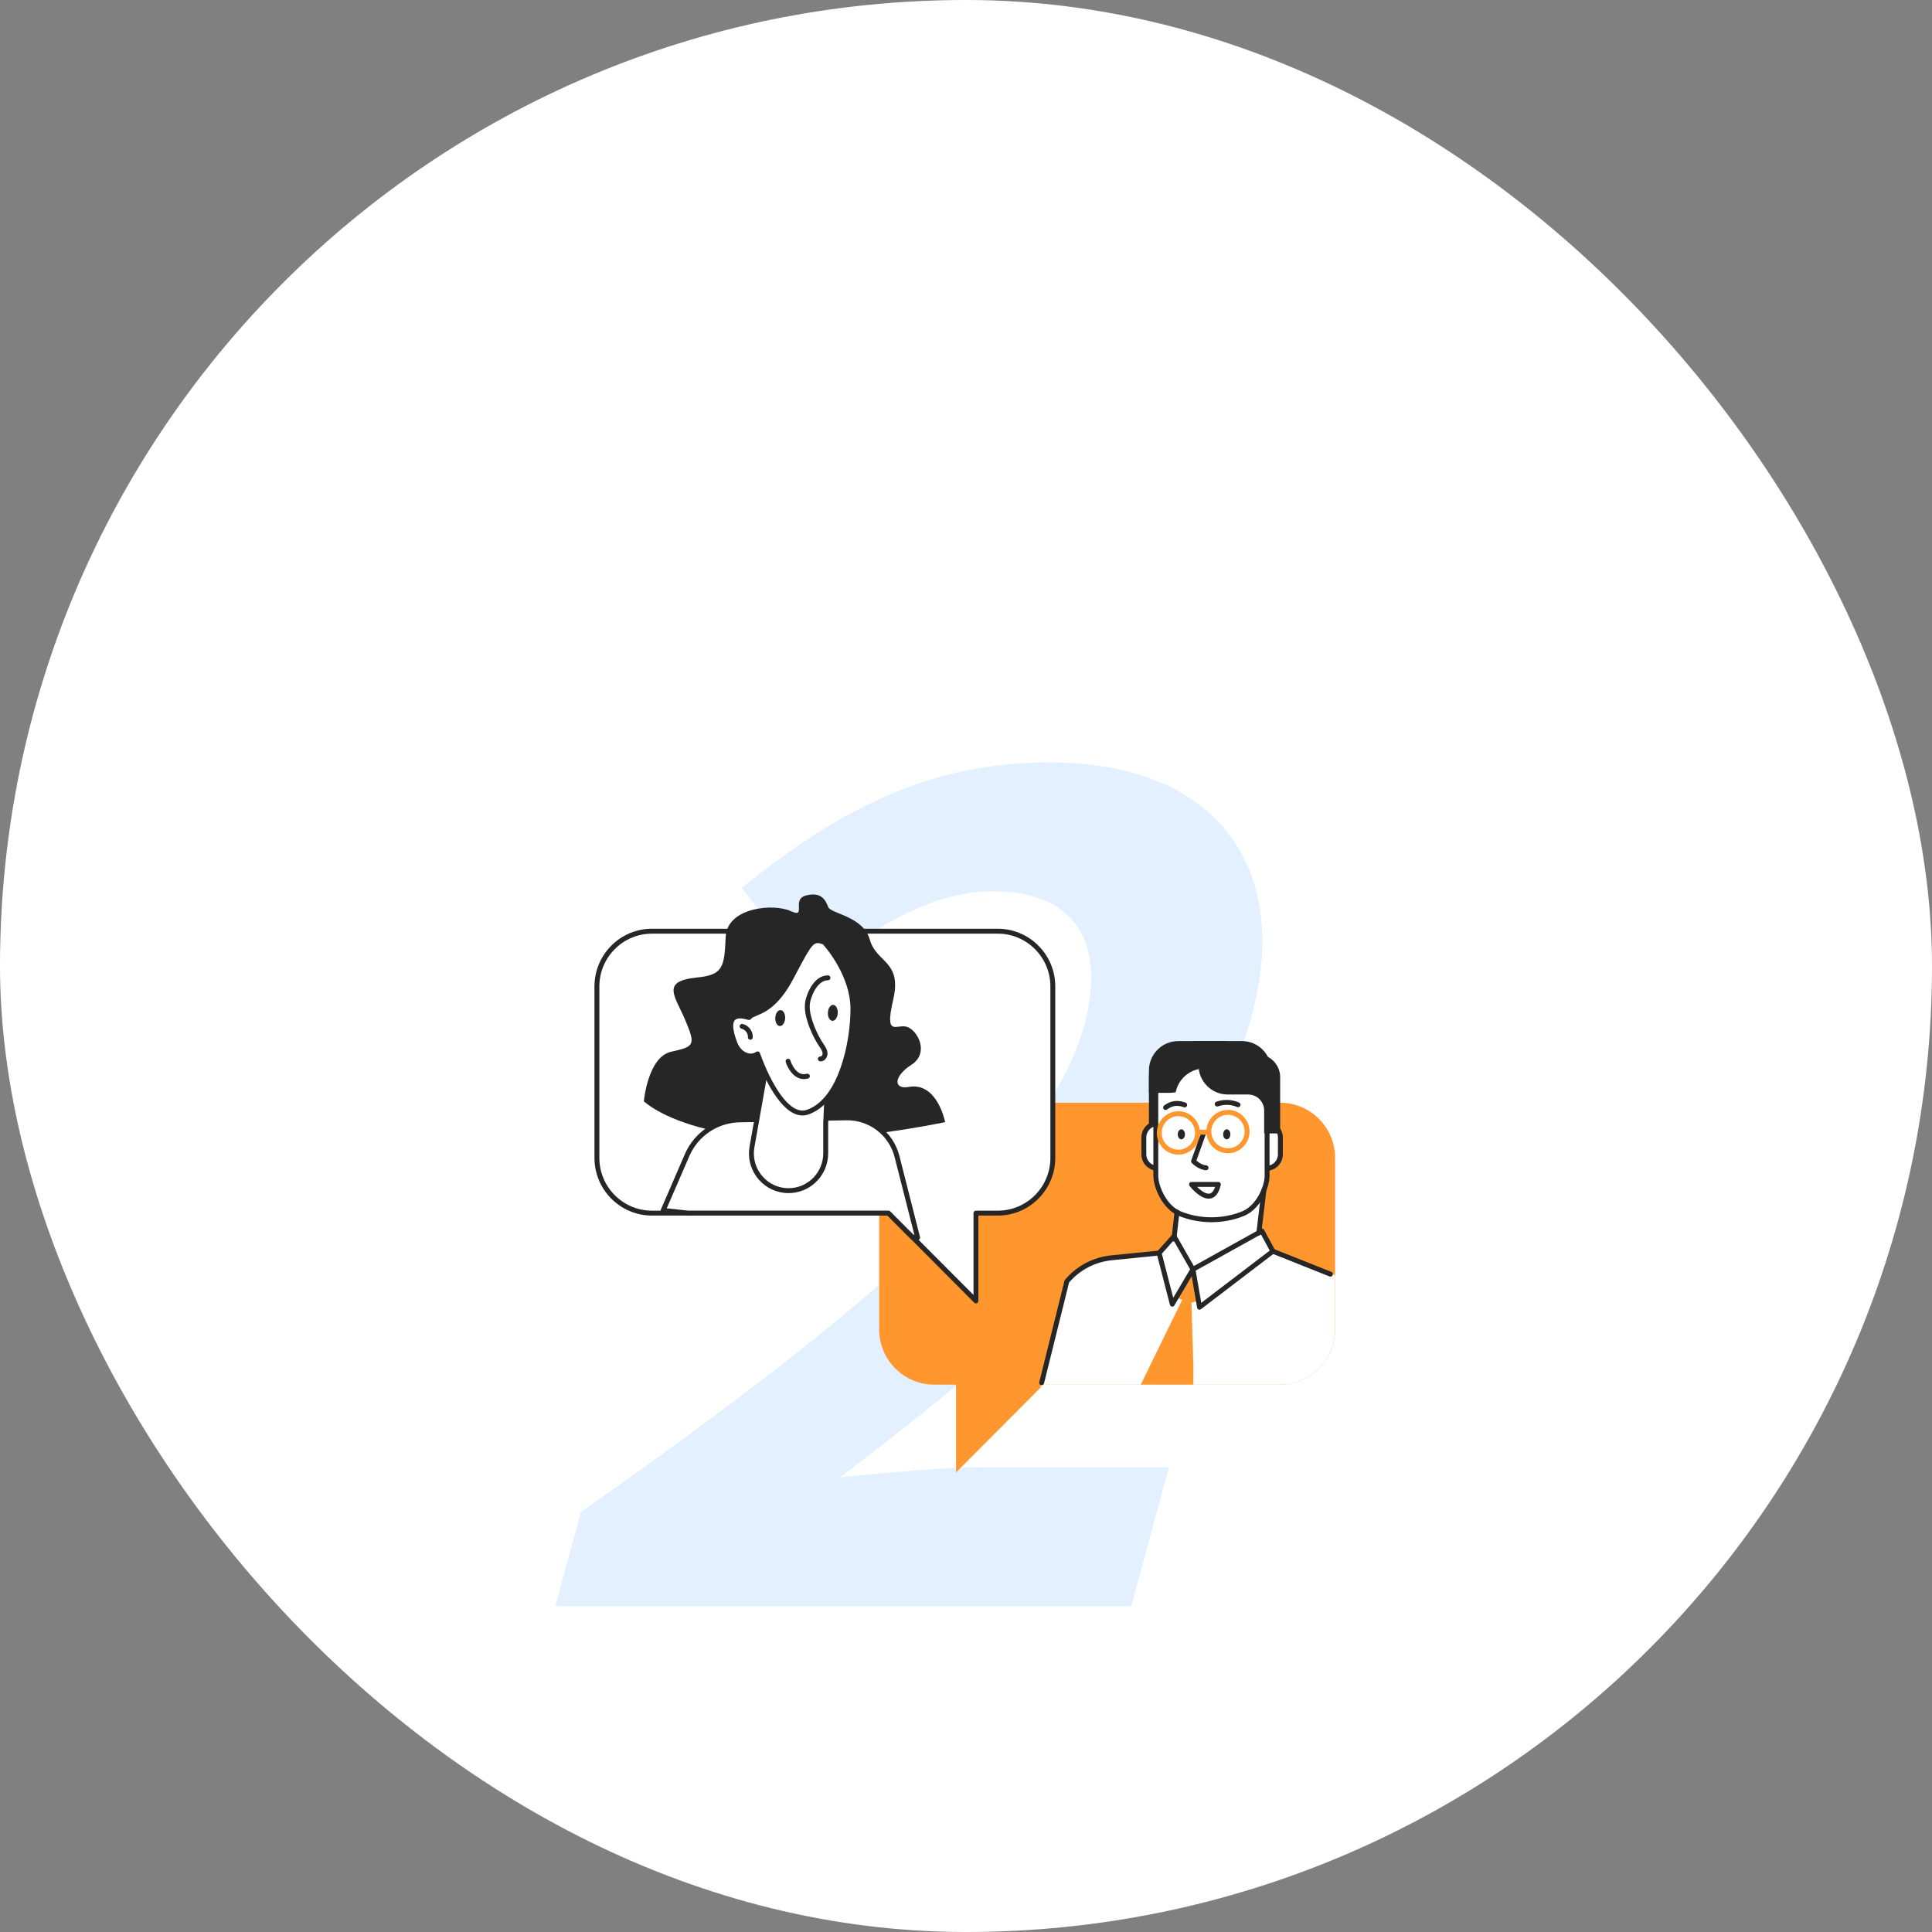 <svg width="416" height="416" viewBox="0 0 416 416" fill="none" xmlns="http://www.w3.org/2000/svg">
<rect x="0" y="0" width="416" height="416" fill="#808080" stroke="none"/>
<g clip-path="url(#clip0_6640_110452)">
<rect width="416" height="416" rx="208" fill="white"/>
<path d="M119.575 345.857L125.067 325.587C187.4 281.912 225.988 248.372 233.441 220.863C238.279 203.007 231.537 191.907 213.787 191.907C200.037 191.907 186.998 200.353 174.752 210.487L159.733 191.183C181.505 173.569 200.805 164.158 226.055 164.158C260.805 164.158 278.486 185.634 269.464 218.933C260.638 251.508 223.224 286.256 180.843 318.107C190.355 317.142 202.932 315.935 211.682 315.935H251.682L243.575 345.857H119.575Z" fill="#E3F0FF"/>
<g clip-path="url(#clip1_6640_110452)">
<path d="M201.154 237.44H275.628C282.169 237.44 287.474 242.763 287.474 249.325V286.257C287.474 292.819 282.169 298.142 275.628 298.142H224.693L205.858 317.04V298.142H201.149C194.608 298.142 189.303 292.819 189.303 286.257V249.325C189.309 242.763 194.608 237.44 201.154 237.44Z" fill="#FF962E"/>
<path d="M214.847 200.508H140.374C133.828 200.508 128.528 205.831 128.528 212.393V249.325C128.528 255.887 133.833 261.21 140.374 261.21H191.309L210.144 280.108V261.21H214.853C221.393 261.21 226.698 255.887 226.698 249.325V212.393C226.688 205.831 221.388 200.508 214.847 200.508Z" fill="white"/>
<path d="M210.139 280.632C210.001 280.632 209.864 280.579 209.764 280.479L191.087 261.74H140.374C133.548 261.734 128 256.168 128 249.32V212.393C128 205.55 133.548 199.978 140.374 199.978H214.847C221.668 199.978 227.221 205.545 227.221 212.393V249.325C227.221 256.168 221.673 261.74 214.847 261.74H210.667V280.108C210.667 280.32 210.54 280.516 210.339 280.595C210.276 280.616 210.207 280.632 210.139 280.632ZM140.374 201.037C134.134 201.037 129.056 206.132 129.056 212.393V249.325C129.056 255.585 134.134 260.68 140.374 260.68H191.309C191.452 260.68 191.584 260.739 191.684 260.834L209.616 278.826V261.21C209.616 260.919 209.854 260.68 210.144 260.68H214.853C221.092 260.68 226.171 255.585 226.171 249.325V212.393C226.171 206.132 221.092 201.037 214.853 201.037H140.374Z" fill="#262626"/>
<path d="M203.508 241.619C153.454 251.719 138.637 237.127 138.637 237.127C138.637 237.127 139.476 227.588 144.507 226.466C149.538 225.343 149.817 225.062 147.584 219.734C145.346 214.406 142.189 211.27 150.102 210.476C155.693 209.914 155.972 208.23 156.252 201.779C156.532 195.328 166.599 194.486 170.236 196.17C173.873 197.854 170.236 193.644 173.593 192.801C176.951 191.959 177.79 193.924 178.344 195.328C178.898 196.731 185.893 197.293 187.292 202.34C188.691 207.388 194.281 206.832 192.323 215.248C190.364 223.664 193.162 220.295 195.4 221.137C197.638 221.979 200.151 226.746 196.239 229.273C192.323 231.799 192.381 234.643 195.68 234.039C201.83 232.922 203.508 241.619 203.508 241.619Z" fill="#262626"/>
<path d="M287.469 274.674C287.184 274.42 286.888 274.224 286.582 274.097H286.577L274.282 269.203L271.965 264.928C271.928 264.86 271.864 264.812 271.796 264.791C271.722 264.77 271.643 264.78 271.579 264.817L271.41 264.913L272.434 256.274C272.45 256.136 272.366 256.009 272.239 255.967C272.112 255.925 271.97 255.983 271.901 256.105C266.971 265.214 253.652 260.76 253.515 260.718C253.436 260.691 253.346 260.702 253.272 260.744C253.198 260.792 253.151 260.866 253.14 260.956L252.57 266.041L249.445 269.542L239.31 270.559C235.477 270.945 231.988 272.778 229.491 275.723L224.012 298.831L224.687 298.153H275.623C282.163 298.153 287.469 292.83 287.469 286.268V274.674Z" fill="white"/>
<path d="M256.64 273.98L253.679 279.483L254.56 279.859L245.628 298.137H256.936L256.957 294.159L256.545 280.526L257.775 280.145L256.64 273.98Z" fill="#FF962E"/>
<path d="M259.728 224.162C257.511 224.162 255.568 225.295 254.449 227.022H252.28C249.577 227.022 247.386 229.22 247.386 231.931V244.055H250.828V239.124C250.828 237.217 252.369 235.671 254.27 235.671H256.276H253.093H255.199C258.683 235.671 261.512 232.837 261.512 229.336V224.167H259.728V224.162Z" fill="#262626"/>
<path d="M252.538 248.563C252.538 250.226 251.192 251.566 249.535 251.566H249.287C247.64 251.566 246.293 250.226 246.293 248.563V244.913C246.293 243.261 247.64 241.916 249.287 241.916H249.535C250.765 241.916 251.815 242.652 252.285 243.706L252.538 248.563Z" fill="white"/>
<path d="M249.535 252.09H249.287C247.344 252.09 245.766 250.506 245.766 248.557V244.908C245.766 242.964 247.344 241.38 249.287 241.38H249.535C250.928 241.38 252.201 242.207 252.765 243.483C252.882 243.748 252.765 244.066 252.496 244.182C252.227 244.299 251.915 244.182 251.799 243.912C251.403 243.017 250.511 242.44 249.535 242.44H249.287C247.925 242.44 246.821 243.547 246.821 244.908V248.557C246.821 249.918 247.925 251.03 249.287 251.03H249.535C250.902 251.03 252.01 249.924 252.01 248.557C252.01 248.266 252.248 248.027 252.538 248.027C252.829 248.027 253.066 248.266 253.066 248.557C253.066 250.506 251.483 252.09 249.535 252.09Z" fill="#262626"/>
<path d="M257.047 228.971V224.162H259.026H264.252H267.409C270.899 224.162 273.723 226.995 273.723 230.486V235.305H271.733H266.507H263.35C259.871 235.305 257.047 232.466 257.047 228.971Z" fill="#262626"/>
<path d="M269.447 244.913C269.447 243.256 270.782 241.916 272.44 241.916H272.693C274.34 241.916 275.692 243.256 275.692 244.913V248.563C275.692 250.215 274.34 251.566 272.693 251.566H272.44C271.22 251.566 270.165 250.835 269.7 249.781L269.447 244.913Z" fill="white"/>
<path d="M272.693 252.09H272.44C271.046 252.09 269.779 251.269 269.215 249.992C269.098 249.728 269.215 249.41 269.484 249.293C269.753 249.177 270.064 249.293 270.181 249.563C270.576 250.453 271.463 251.03 272.44 251.03H272.693C274.055 251.03 275.164 249.924 275.164 248.557V244.908C275.164 243.547 274.055 242.44 272.693 242.44H272.44C271.083 242.44 269.975 243.547 269.975 244.908C269.975 245.199 269.737 245.437 269.447 245.437C269.156 245.437 268.919 245.199 268.919 244.908C268.919 242.964 270.497 241.38 272.44 241.38H272.693C274.636 241.38 276.22 242.964 276.22 244.908V248.557C276.22 250.506 274.636 252.09 272.693 252.09Z" fill="#262626"/>
<path d="M272.83 253.17C272.82 255.681 270.904 259.955 267.726 261.295C263.402 263.09 258.292 263.09 253.974 261.295C250.791 259.955 248.891 255.686 248.87 253.17C248.87 246.015 248.87 238.87 248.87 231.73C248.859 229.193 251.377 227.064 254.481 227.006C258.725 227.006 262.969 227.006 267.219 227.006C270.328 227.064 272.851 229.193 272.83 231.73C272.83 238.875 272.83 246.015 272.83 253.17Z" fill="white"/>
<path d="M260.847 263.164C258.419 263.164 255.986 262.704 253.774 261.782C250.311 260.32 248.363 255.765 248.342 253.175V231.73C248.326 228.902 251.076 226.54 254.471 226.476H267.219C270.634 226.54 273.385 228.897 273.358 231.735V253.17C273.348 255.755 271.416 260.31 267.932 261.782C265.715 262.704 263.281 263.164 260.847 263.164ZM267.208 227.535H254.481C251.673 227.588 249.387 229.469 249.398 231.725V253.17C249.419 255.522 251.245 259.568 254.18 260.808C258.356 262.54 263.344 262.54 267.525 260.808C270.471 259.563 272.292 255.522 272.303 253.17V231.73C272.324 229.469 270.038 227.588 267.208 227.535Z" fill="#262626"/>
<path d="M263.297 224.162C265.514 224.162 267.456 225.295 268.586 227.022H270.756C273.453 227.022 275.644 229.22 275.644 231.931V244.055H272.202V239.124C272.202 237.217 270.661 235.671 268.76 235.671H268.723H269.937H264.363C260.874 235.671 258.06 232.837 258.06 229.336V224.167H263.297V224.162Z" fill="#262626"/>
<path d="M258.055 230.216C258.129 229.813 258.171 229.4 258.171 228.976V224.167H256.186H253.71C250.216 224.167 247.392 227.001 247.392 230.491V235.311H248.711H249.376H251.863C252.306 235.311 252.744 235.268 253.156 235.173C253.652 232.689 255.584 230.735 258.055 230.216Z" fill="#262626"/>
<path d="M260.251 258.091C258.335 258.091 256.371 255.654 256.139 255.358C256.012 255.199 255.991 254.982 256.081 254.801C256.17 254.621 256.355 254.505 256.556 254.505H262.341C262.505 254.505 262.653 254.579 262.753 254.706C262.853 254.833 262.89 254.997 262.853 255.156C262.458 256.846 261.734 257.82 260.705 258.048C260.557 258.075 260.404 258.091 260.251 258.091ZM257.749 255.559C258.535 256.327 259.654 257.19 260.483 257.005C261.048 256.878 261.412 256.237 261.645 255.559H257.749Z" fill="#262626"/>
<path d="M266.569 238.409C266.501 238.409 266.427 238.393 266.358 238.361C265.076 237.795 263.576 237.742 262.257 238.224C261.982 238.324 261.681 238.181 261.581 237.906C261.481 237.63 261.623 237.329 261.898 237.228C263.471 236.656 265.25 236.719 266.786 237.392C267.055 237.509 267.171 237.821 267.055 238.091C266.965 238.292 266.77 238.409 266.569 238.409Z" fill="#262626"/>
<path d="M250.971 239.002C250.812 239.002 250.659 238.933 250.554 238.795C250.374 238.562 250.416 238.234 250.649 238.054C252.011 236.989 253.568 236.777 255.278 237.418C255.553 237.519 255.69 237.826 255.59 238.102C255.489 238.377 255.183 238.515 254.909 238.414C253.552 237.9 252.369 238.059 251.298 238.896C251.198 238.965 251.081 239.002 250.971 239.002Z" fill="#262626"/>
<path d="M263.371 244.241C263.371 244.834 263.719 245.321 264.147 245.321C264.574 245.321 264.923 244.839 264.923 244.241C264.923 243.647 264.574 243.16 264.147 243.16C263.719 243.165 263.371 243.647 263.371 244.241Z" fill="#262626"/>
<path d="M253.594 244.246C253.594 244.839 253.943 245.326 254.37 245.326C254.798 245.326 255.146 244.844 255.146 244.246C255.146 243.652 254.798 243.165 254.37 243.165C253.937 243.17 253.594 243.652 253.594 244.246Z" fill="#262626"/>
<path d="M253.732 248.604C253.631 248.604 253.526 248.599 253.426 248.594C252.185 248.514 251.055 247.953 250.237 247.016C249.419 246.078 249.012 244.881 249.097 243.636C249.266 241.073 251.488 239.119 254.038 239.288C256.593 239.458 258.535 241.682 258.372 244.246C258.203 246.708 256.155 248.604 253.732 248.604ZM253.726 240.337C251.852 240.337 250.269 241.799 250.147 243.705C250.084 244.664 250.395 245.591 251.029 246.316C251.662 247.042 252.539 247.471 253.494 247.535C255.474 247.667 257.184 246.158 257.311 244.177C257.443 242.196 255.938 240.474 253.964 240.347C253.885 240.342 253.806 240.337 253.726 240.337Z" fill="#FF962E"/>
<path d="M259.691 251.978C259.675 251.978 259.665 251.978 259.649 251.978C257.944 251.841 256.661 250.448 256.608 250.389C256.476 250.246 256.434 250.04 256.503 249.854L258.73 243.652C258.831 243.377 259.132 243.234 259.406 243.334C259.681 243.435 259.823 243.737 259.723 244.012L257.611 249.891C257.986 250.225 258.799 250.85 259.733 250.924C260.024 250.945 260.24 251.205 260.219 251.496C260.193 251.766 259.966 251.978 259.691 251.978Z" fill="#262626"/>
<path d="M264.405 248.313C261.903 248.313 259.828 246.306 259.76 243.779C259.728 242.535 260.177 241.354 261.032 240.448C261.887 239.542 263.038 239.029 264.279 238.991C266.844 238.912 268.982 240.956 269.051 243.525C269.119 246.094 267.092 248.244 264.532 248.313C264.495 248.313 264.447 248.313 264.405 248.313ZM264.411 240.045C264.379 240.045 264.347 240.045 264.31 240.045C263.349 240.072 262.463 240.469 261.803 241.168C261.143 241.867 260.795 242.784 260.821 243.742C260.874 245.729 262.526 247.302 264.506 247.243C266.485 247.19 268.053 245.527 267.995 243.546C267.947 241.597 266.348 240.045 264.411 240.045Z" fill="#FF962E"/>
<path d="M260.066 244.336C260.061 244.336 260.055 244.336 260.05 244.336L258.102 244.288C257.812 244.283 257.58 244.039 257.59 243.743C257.595 243.451 257.833 243.218 258.129 243.229L260.077 243.277C260.367 243.282 260.599 243.525 260.589 243.822C260.583 244.108 260.351 244.336 260.066 244.336Z" fill="#FF962E"/>
<path d="M271.057 265.998C271.036 265.998 271.015 265.998 270.994 265.993C270.703 265.956 270.497 265.697 270.529 265.405L271.627 256.168C271.664 255.877 271.928 255.67 272.213 255.707C272.503 255.745 272.709 256.004 272.678 256.295L271.58 265.532C271.548 265.802 271.321 265.998 271.057 265.998Z" fill="#262626"/>
<path d="M252.771 267.328C252.75 267.328 252.729 267.328 252.713 267.322C252.423 267.291 252.217 267.026 252.248 266.734L252.903 260.914C252.935 260.622 253.199 260.416 253.489 260.448C253.779 260.479 253.985 260.744 253.953 261.035L253.299 266.856C253.267 267.126 253.035 267.328 252.771 267.328Z" fill="#262626"/>
<path d="M258.287 282.004C258.224 282.004 258.155 281.993 258.092 281.967C257.918 281.898 257.796 281.744 257.765 281.564L256.345 273.402C256.308 273.18 256.413 272.957 256.609 272.846L271.458 264.589C271.579 264.52 271.727 264.504 271.859 264.541C271.996 264.579 272.107 264.674 272.176 264.796L274.541 269.16C274.668 269.388 274.604 269.674 274.398 269.833L258.604 281.882C258.514 281.967 258.403 282.004 258.287 282.004ZM257.453 273.593L258.657 280.526L273.401 269.276L271.506 265.781L257.453 273.593Z" fill="#262626"/>
<path d="M252.422 281.342C252.396 281.342 252.375 281.342 252.348 281.337C252.137 281.305 251.963 281.151 251.91 280.945L249.07 269.939C249.028 269.769 249.07 269.584 249.186 269.452L252.401 265.845C252.512 265.718 252.681 265.654 252.85 265.67C253.019 265.686 253.167 265.786 253.251 265.935L257.316 273.053C257.411 273.217 257.411 273.424 257.31 273.588L252.866 281.082C252.781 281.241 252.607 281.342 252.422 281.342ZM250.168 269.944L252.618 279.446L256.255 273.307L252.707 267.095L250.168 269.944Z" fill="#262626"/>
<path d="M224.291 298.259C224.249 298.259 224.207 298.253 224.165 298.243C223.88 298.174 223.711 297.883 223.779 297.602L229.201 275.77C229.222 275.691 229.259 275.616 229.312 275.553C231.851 272.56 235.393 270.696 239.294 270.304L249.54 269.277C249.83 269.25 250.089 269.462 250.116 269.753C250.142 270.045 249.931 270.304 249.64 270.331L239.394 271.358C235.81 271.718 232.548 273.418 230.193 276.146L224.804 297.856C224.745 298.095 224.529 298.259 224.291 298.259Z" fill="#262626"/>
<path d="M286.471 274.885C286.408 274.885 286.339 274.875 286.276 274.848L273.886 269.912C273.617 269.806 273.485 269.494 273.591 269.223C273.696 268.953 274.002 268.816 274.277 268.927L286.666 273.863C286.935 273.969 287.067 274.282 286.962 274.552C286.883 274.758 286.682 274.885 286.471 274.885Z" fill="#262626"/>
<path d="M182.203 240.697L159.219 241.137C154.31 241.232 149.913 244.187 147.954 248.705L142.792 260.633L148.15 261.205H191.299L196.44 266.363L197.575 266.485L193.152 249.071C191.89 244.065 187.35 240.596 182.203 240.697Z" fill="white"/>
<path d="M197.586 267.015C197.565 267.015 197.549 267.015 197.528 267.01L196.393 266.888C196.271 266.877 196.161 266.819 196.076 266.734L191.088 261.729H148.155C148.134 261.729 148.118 261.729 148.097 261.724L142.739 261.152C142.57 261.136 142.422 261.035 142.338 260.892C142.253 260.749 142.243 260.569 142.311 260.416L147.474 248.488C149.506 243.796 154.109 240.697 159.209 240.602L182.193 240.162C187.625 240.062 192.328 243.663 193.669 248.933L198.093 266.348C198.135 266.517 198.093 266.692 197.982 266.824C197.882 266.952 197.734 267.015 197.586 267.015ZM196.688 265.855L196.884 265.876L192.645 249.198C191.431 244.41 187.144 241.137 182.214 241.221L159.23 241.661C154.542 241.751 150.309 244.595 148.44 248.912L143.562 260.177L148.181 260.67H191.304C191.447 260.67 191.579 260.728 191.679 260.824L196.688 265.855Z" fill="#262626"/>
<path d="M177.79 241.762V248.345C177.79 253.186 173.551 256.92 168.769 256.301C164.24 255.713 161.12 251.449 161.917 246.942L165.765 225.205L178.91 217.351L177.79 241.762Z" fill="white"/>
<path d="M169.793 256.899C169.429 256.899 169.064 256.878 168.7 256.83C166.367 256.528 164.313 255.315 162.92 253.409C161.526 251.507 160.988 249.177 161.399 246.852L165.248 225.115C165.274 224.961 165.364 224.829 165.496 224.755L178.64 216.9C178.809 216.8 179.015 216.8 179.184 216.9C179.353 217.001 179.448 217.186 179.443 217.377L178.323 241.772V248.345C178.323 250.803 177.268 253.144 175.425 254.77C173.858 256.152 171.852 256.899 169.793 256.899ZM166.245 225.539L162.439 247.037C162.08 249.076 162.55 251.115 163.775 252.784C164.994 254.452 166.794 255.516 168.837 255.781C170.965 256.057 173.113 255.4 174.723 253.975C176.333 252.55 177.262 250.501 177.262 248.345V241.762C177.262 241.751 177.262 241.746 177.262 241.735L178.334 218.309L166.245 225.539Z" fill="#262626"/>
<path d="M161.289 219.082C162.128 217.774 166.04 218.558 170.236 210.719C174.433 202.875 174.713 201.832 177.505 202.875C177.505 202.875 183.655 209.411 183.655 217.255C183.655 225.099 180.857 237.122 173.868 239.473C169.545 240.93 165.433 233.277 163.126 226.926C162.936 227.059 162.73 227.17 162.508 227.244C160.856 227.821 159.029 226.656 158.264 224.691C155.065 216.508 161.21 219.204 161.289 219.082Z" fill="white"/>
<path d="M172.786 240.183C168.061 240.183 164.234 231.365 162.846 227.678C162.793 227.7 162.735 227.721 162.682 227.742C160.782 228.409 158.67 227.181 157.773 224.882C156.617 221.932 156.506 219.993 157.43 218.961C158.454 217.817 160.317 218.283 161.088 218.494C161.426 218.177 161.901 217.975 162.476 217.737C164.113 217.054 166.852 215.915 169.766 210.465L170.658 208.791C174.058 202.404 174.67 201.249 177.685 202.377C177.758 202.404 177.827 202.452 177.885 202.51C178.144 202.785 184.183 209.289 184.183 217.25C184.183 221.683 183.322 226.672 181.876 230.602C180.028 235.628 177.32 238.865 174.032 239.972C173.615 240.12 173.198 240.183 172.786 240.183ZM163.126 226.397C163.178 226.397 163.236 226.407 163.289 226.423C163.442 226.471 163.569 226.593 163.622 226.746C166.066 233.478 169.988 240.22 173.699 238.976C180.567 236.667 183.127 224.426 183.127 217.26C183.127 210.211 177.917 204.136 177.199 203.336C175.235 202.616 174.966 202.955 171.593 209.3L170.701 210.979C167.607 216.752 164.651 217.986 162.883 218.722C162.323 218.955 161.88 219.141 161.732 219.374C161.51 219.713 161.162 219.617 160.877 219.543C160.317 219.39 158.839 218.987 158.216 219.676C157.868 220.067 157.472 221.217 158.755 224.501C159.43 226.227 161.003 227.212 162.334 226.746C162.497 226.688 162.661 226.603 162.83 226.487C162.92 226.429 163.025 226.397 163.126 226.397Z" fill="#262626"/>
<path d="M176.692 228.536C176.655 228.536 176.618 228.536 176.587 228.531C176.296 228.504 176.08 228.25 176.106 227.959C176.133 227.668 176.386 227.451 176.676 227.477C176.756 227.482 176.829 227.451 176.909 227.371C177.051 227.233 177.136 226.995 177.125 226.794C177.093 226.359 176.814 225.936 176.518 225.491L176.465 225.406C175.346 223.722 174.475 221.895 173.868 219.967C173.514 218.833 173.081 217.138 173.425 215.465C173.736 213.95 175.219 210.015 178.286 210.015C178.577 210.015 178.814 210.253 178.814 210.544C178.814 210.836 178.577 211.074 178.286 211.074C176.112 211.074 174.771 214.178 174.459 215.682C174.164 217.112 174.554 218.632 174.876 219.649C175.452 221.481 176.28 223.224 177.342 224.823L177.394 224.903C177.737 225.417 178.128 226.005 178.181 226.72C178.218 227.228 178.017 227.768 177.653 228.123C177.373 228.393 177.041 228.536 176.692 228.536Z" fill="#262626"/>
<path d="M173.097 232.355C170.917 232.355 169.603 230.035 169.18 228.653C169.096 228.372 169.254 228.076 169.529 227.991C169.809 227.906 170.104 228.06 170.189 228.341C170.231 228.484 171.308 231.873 173.715 231.206C173.995 231.127 174.285 231.296 174.364 231.577C174.443 231.857 174.275 232.149 173.995 232.228C173.683 232.318 173.382 232.355 173.097 232.355Z" fill="#262626"/>
<path d="M161.568 223.876C161.558 223.876 161.547 223.876 161.537 223.876C161.246 223.86 161.025 223.605 161.041 223.314C161.088 222.509 160.465 221.683 159.679 221.513C159.394 221.45 159.214 221.169 159.272 220.883C159.335 220.597 159.615 220.417 159.9 220.475C161.188 220.756 162.17 222.054 162.091 223.372C162.075 223.658 161.843 223.876 161.568 223.876Z" fill="#262626"/>
<path d="M178.26 218.034C178.307 217.086 178.825 216.339 179.411 216.371C179.997 216.402 180.435 217.192 180.387 218.145C180.34 219.093 179.822 219.84 179.236 219.808C178.651 219.776 178.212 218.982 178.26 218.034Z" fill="#262626"/>
<path d="M166.932 219.157C166.979 218.209 167.497 217.462 168.083 217.494C168.668 217.525 169.107 218.315 169.059 219.268C169.012 220.216 168.494 220.963 167.908 220.931C167.322 220.899 166.884 220.105 166.932 219.157Z" fill="#262626"/>
</g>
</g>
<defs>
<clipPath id="clip0_6640_110452">
<rect width="416" height="416" rx="208" fill="white"/>
</clipPath>
<clipPath id="clip1_6640_110452">
<rect width="159.468" height="124.434" fill="white" transform="translate(128 192.6)"/>
</clipPath>
</defs>
</svg>

